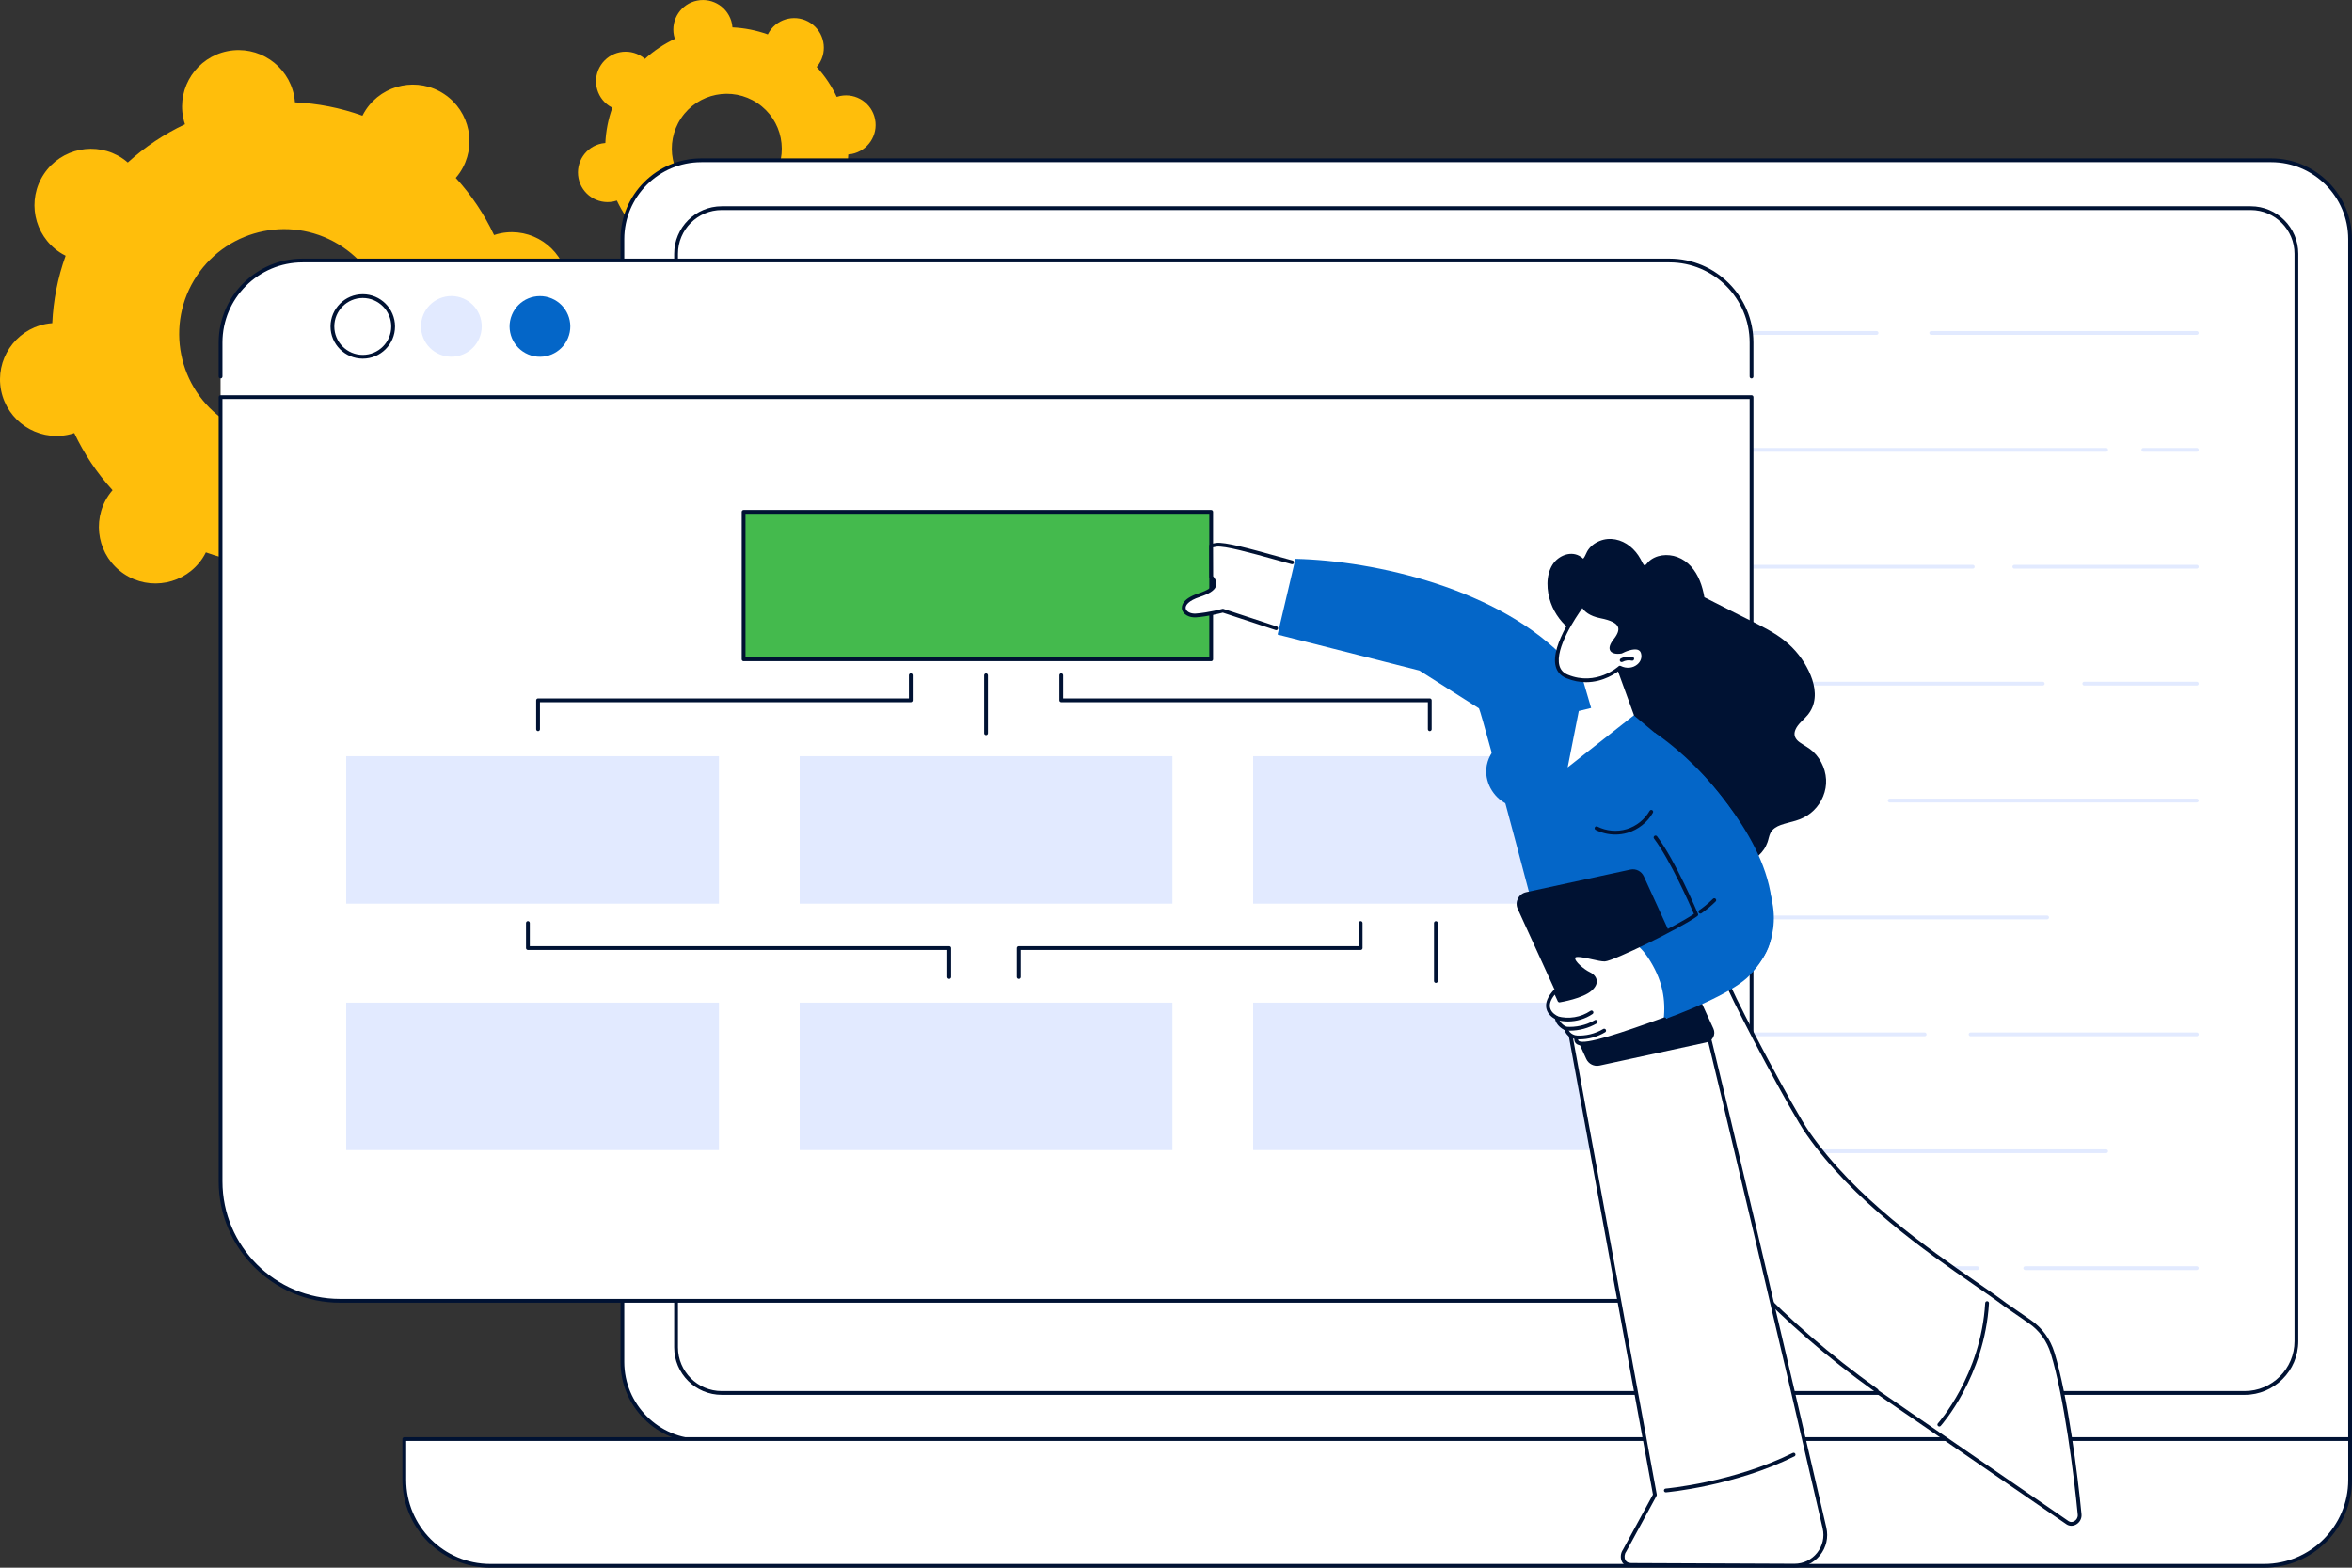 <svg width="750" height="500" viewBox="0 0 750 500" fill="none" xmlns="http://www.w3.org/2000/svg">
<rect x="0" y="0" width="750" height="500" fill="#333333" stroke="none"/>
<g clip-path="url(#clip0_2671_17477)">
<path d="M167.214 157.598C172.734 149.322 170.496 138.137 162.21 132.615C161.592 132.202 160.956 131.85 160.308 131.522C162.828 124.511 164.235 117.262 164.563 110.014C165.285 109.959 166.009 109.874 166.736 109.729C176.497 107.784 182.827 98.295 180.876 88.538C178.922 78.781 169.425 72.451 159.663 74.396C158.936 74.541 158.234 74.74 157.548 74.967C154.451 68.402 150.36 62.249 145.335 56.743C145.805 56.194 146.258 55.623 146.668 55.005C152.189 46.73 149.95 35.544 141.664 30.022C133.381 24.5 122.187 26.732 116.667 35.008C116.254 35.626 115.902 36.262 115.574 36.907C108.556 34.385 101.303 32.975 94.05 32.642C93.995 31.921 93.907 31.197 93.763 30.47C91.809 20.713 82.312 14.383 72.55 16.328C62.788 18.276 56.459 27.762 58.41 37.519C58.555 38.246 58.755 38.948 58.981 39.634C52.412 42.724 46.257 46.809 40.751 51.828C40.201 51.358 39.63 50.904 39.012 50.495C30.729 44.973 19.535 47.205 14.015 55.481C8.494 63.757 10.733 74.943 19.019 80.464C19.636 80.877 20.273 81.23 20.921 81.557C18.401 88.568 16.996 95.817 16.666 103.066C15.944 103.12 15.22 103.205 14.493 103.35C4.731 105.298 -1.598 114.784 0.353 124.541C2.307 134.298 11.804 140.628 21.566 138.683C22.293 138.538 22.995 138.339 23.681 138.112C26.777 144.678 30.868 150.831 35.894 156.336C35.424 156.885 34.971 157.456 34.56 158.074C29.04 166.35 31.278 177.535 39.564 183.057C47.848 188.579 59.042 186.347 64.562 178.074C64.975 177.456 65.327 176.82 65.655 176.175C72.673 178.697 79.926 180.107 87.179 180.44C87.234 181.161 87.321 181.885 87.466 182.612C89.42 192.369 98.917 198.699 108.679 196.754C118.44 194.809 124.77 185.32 122.818 175.563C122.674 174.836 122.474 174.134 122.247 173.448C128.814 170.358 134.972 166.273 140.478 161.254C141.028 161.724 141.599 162.178 142.216 162.587C150.5 168.109 161.694 165.877 167.214 157.601V157.598ZM118.473 125.107C108.22 140.475 87.433 144.62 72.05 134.363C56.664 124.107 52.505 103.336 62.758 87.967C73.012 72.598 93.798 68.454 109.181 78.71C124.565 88.964 128.727 109.738 118.473 125.107Z" fill="#FFBE0B"/>
<path d="M271.883 74.181C274.774 69.848 273.602 63.987 269.262 61.096C268.94 60.88 268.603 60.694 268.267 60.525C269.587 56.853 270.322 53.058 270.497 49.26C270.874 49.233 271.254 49.186 271.634 49.11C276.747 48.091 280.062 43.121 279.04 38.011C278.018 32.902 273.042 29.585 267.928 30.604C267.549 30.681 267.18 30.785 266.819 30.902C265.198 27.462 263.056 24.241 260.424 21.358C260.67 21.072 260.908 20.771 261.124 20.449C264.015 16.115 262.843 10.255 258.503 7.364C254.163 4.471 248.301 5.64 245.41 9.976C245.194 10.298 245.008 10.632 244.838 10.97C241.163 9.651 237.364 8.91 233.565 8.736C233.535 8.358 233.492 7.979 233.415 7.599C232.393 2.49 227.416 -0.827 222.303 0.192C217.19 1.211 213.875 6.181 214.897 11.29C214.974 11.67 215.078 12.039 215.198 12.397C211.757 14.014 208.535 16.154 205.649 18.782C205.362 18.536 205.062 18.298 204.739 18.082C200.399 15.189 194.537 16.358 191.646 20.695C188.755 25.028 189.927 30.889 194.267 33.779C194.589 33.995 194.925 34.181 195.262 34.35C193.942 38.022 193.206 41.82 193.032 45.615C192.654 45.645 192.274 45.689 191.892 45.766C186.779 46.785 183.464 51.755 184.486 56.864C185.508 61.973 190.484 65.29 195.598 64.271C195.978 64.195 196.346 64.091 196.707 63.973C198.328 67.413 200.47 70.634 203.102 73.517C202.856 73.804 202.618 74.104 202.402 74.427C199.511 78.76 200.684 84.621 205.023 87.511C209.363 90.405 215.225 89.236 218.116 84.9C218.332 84.577 218.518 84.244 218.688 83.905C222.363 85.225 226.162 85.965 229.961 86.14C229.991 86.517 230.035 86.897 230.111 87.276C231.133 92.386 236.11 95.703 241.223 94.684C246.336 93.665 249.651 88.695 248.629 83.585C248.552 83.206 248.449 82.837 248.328 82.479C251.769 80.861 254.994 78.722 257.877 76.094C258.164 76.339 258.465 76.577 258.787 76.793C263.127 79.686 268.989 78.517 271.88 74.181H271.883ZM246.355 57.164C240.985 65.214 230.097 67.386 222.041 62.014C213.982 56.643 211.804 45.763 217.174 37.714C222.544 29.665 233.431 27.492 241.488 32.864C249.547 38.236 251.725 49.115 246.355 57.164Z" fill="#FFBE0B"/>
<path d="M724.237 51.125H223.63C209.734 51.125 198.469 62.387 198.469 76.281V434.376C198.469 448.27 209.734 459.532 223.63 459.532H749.398V76.281C749.398 62.387 738.134 51.125 724.237 51.125Z" fill="white"/>
<path d="M749.397 460.138H223.629C209.421 460.138 197.863 448.584 197.863 434.379V76.283C197.863 62.078 209.421 50.523 223.629 50.523H724.233C738.441 50.523 749.998 62.078 749.998 76.283V459.534C749.998 459.868 749.728 460.138 749.394 460.138H749.397ZM223.629 51.731C210.087 51.731 199.068 62.745 199.068 76.286V434.381C199.068 447.92 210.085 458.936 223.629 458.936H748.793V76.283C748.793 62.745 737.774 51.728 724.233 51.728H223.629V51.731Z" fill="#001233"/>
<path d="M715.761 444.876H230.146C221.786 444.876 214.984 438.076 214.984 429.718V80.948C214.984 72.59 221.786 65.789 230.146 65.789H717.717C726.077 65.789 732.879 72.59 732.879 80.948V427.762C732.879 437.199 725.2 444.876 715.761 444.876ZM230.146 66.991C222.451 66.991 216.19 73.251 216.19 80.945V429.715C216.19 437.409 222.451 443.669 230.146 443.669H715.761C724.536 443.669 731.674 436.532 731.674 427.759V80.948C731.674 73.254 725.413 66.994 717.717 66.994H230.146V66.991Z" fill="#001233"/>
<path d="M128.922 458.992H749.398V471.989C749.398 487.123 737.108 499.408 721.973 499.408H156.349C141.212 499.408 128.925 487.121 128.925 471.989V458.992H128.922Z" fill="white"/>
<path d="M721.973 500.006H156.349C140.894 500.006 128.32 487.435 128.32 471.984V458.987C128.32 458.653 128.591 458.383 128.924 458.383H749.4C749.733 458.383 750.004 458.653 750.004 458.987V471.984C750.004 487.435 737.43 500.006 721.976 500.006H721.973ZM129.526 459.59V471.984C129.526 486.771 141.558 498.801 156.349 498.801H721.973C736.763 498.801 748.796 486.771 748.796 471.984V459.59H129.526Z" fill="#001233"/>
<path d="M598.394 106.794H518.334C518.001 106.794 517.73 106.523 517.73 106.19C517.73 105.856 518.001 105.586 518.334 105.586H598.394C598.727 105.586 598.998 105.856 598.998 106.19C598.998 106.523 598.727 106.794 598.394 106.794Z" fill="#E2EAFF"/>
<path d="M700.512 106.794H615.823C615.489 106.794 615.219 106.523 615.219 106.19C615.219 105.856 615.489 105.586 615.823 105.586H700.512C700.845 105.586 701.116 105.856 701.116 106.19C701.116 106.523 700.845 106.794 700.512 106.794Z" fill="#E2EAFF"/>
<path d="M671.605 144.083H518.334C518.001 144.083 517.73 143.812 517.73 143.479C517.73 143.145 518.001 142.875 518.334 142.875H671.605C671.938 142.875 672.209 143.145 672.209 143.479C672.209 143.812 671.938 144.083 671.605 144.083Z" fill="#E2EAFF"/>
<path d="M700.513 144.083H683.459C683.126 144.083 682.855 143.812 682.855 143.479C682.855 143.145 683.126 142.875 683.459 142.875H700.513C700.846 142.875 701.117 143.145 701.117 143.479C701.117 143.812 700.846 144.083 700.513 144.083Z" fill="#E2EAFF"/>
<path d="M629.073 181.364H518.334C518.001 181.364 517.73 181.093 517.73 180.76C517.73 180.427 518.001 180.156 518.334 180.156H629.073C629.406 180.156 629.677 180.427 629.677 180.76C629.677 181.093 629.406 181.364 629.073 181.364Z" fill="#E2EAFF"/>
<path d="M700.514 181.364H642.323C641.989 181.364 641.719 181.093 641.719 180.76C641.719 180.427 641.989 180.156 642.323 180.156H700.514C700.847 180.156 701.118 180.427 701.118 180.76C701.118 181.093 700.847 181.364 700.514 181.364Z" fill="#E2EAFF"/>
<path d="M651.384 218.645H518.334C518.001 218.645 517.73 218.375 517.73 218.041C517.73 217.708 518.001 217.438 518.334 217.438H651.384C651.717 217.438 651.988 217.708 651.988 218.041C651.988 218.375 651.717 218.645 651.384 218.645Z" fill="#E2EAFF"/>
<path d="M700.511 218.645H664.631C664.298 218.645 664.027 218.375 664.027 218.041C664.027 217.708 664.298 217.438 664.631 217.438H700.511C700.845 217.438 701.115 217.708 701.115 218.041C701.115 218.375 700.845 218.645 700.511 218.645Z" fill="#E2EAFF"/>
<path d="M700.512 255.934H602.577C602.243 255.934 601.973 255.664 601.973 255.33C601.973 254.997 602.243 254.727 602.577 254.727H700.512C700.845 254.727 701.116 254.997 701.116 255.33C701.116 255.664 700.845 255.934 700.512 255.934Z" fill="#E2EAFF"/>
<path d="M652.778 293.215H518.334C518.001 293.215 517.73 292.945 517.73 292.612C517.73 292.278 518.001 292.008 518.334 292.008H652.778C653.111 292.008 653.382 292.278 653.382 292.612C653.382 292.945 653.111 293.215 652.778 293.215Z" fill="#E2EAFF"/>
<path d="M613.733 330.505H518.334C518.001 330.505 517.73 330.234 517.73 329.901C517.73 329.567 518.001 329.297 518.334 329.297H613.733C614.067 329.297 614.337 329.567 614.337 329.901C614.337 330.234 614.067 330.505 613.733 330.505Z" fill="#E2EAFF"/>
<path d="M700.514 330.505H628.377C628.044 330.505 627.773 330.234 627.773 329.901C627.773 329.567 628.044 329.297 628.377 329.297H700.514C700.848 329.297 701.118 329.567 701.118 329.901C701.118 330.234 700.848 330.505 700.514 330.505Z" fill="#E2EAFF"/>
<path d="M671.605 367.786H518.334C518.001 367.786 517.73 367.515 517.73 367.182C517.73 366.849 518.001 366.578 518.334 366.578H671.605C671.938 366.578 672.209 366.849 672.209 367.182C672.209 367.515 671.938 367.786 671.605 367.786Z" fill="#E2EAFF"/>
<path d="M630.466 405.075H583.053C582.72 405.075 582.449 404.804 582.449 404.471C582.449 404.138 582.72 403.867 583.053 403.867H630.466C630.799 403.867 631.07 404.138 631.07 404.471C631.07 404.804 630.799 405.075 630.466 405.075Z" fill="#E2EAFF"/>
<path d="M700.514 405.075H645.807C645.474 405.075 645.203 404.804 645.203 404.471C645.203 404.138 645.474 403.867 645.807 403.867H700.514C700.847 403.867 701.118 404.138 701.118 404.471C701.118 404.804 700.847 405.075 700.514 405.075Z" fill="#E2EAFF"/>
<path d="M532.371 83.086H96.49C82.046 83.086 70.336 94.794 70.336 109.233V373.255C70.336 396.242 88.974 414.876 111.966 414.876H516.895C539.886 414.876 558.524 396.242 558.524 373.255V109.233C558.524 94.794 546.814 83.086 532.371 83.086Z" fill="white"/>
<path d="M70.336 126.656H558.527V376.771C558.527 397.801 541.45 414.875 520.415 414.875H108.449C87.414 414.875 70.336 397.801 70.336 376.771V126.656Z" fill="white"/>
<path d="M520.412 415.481H108.448C87.102 415.481 69.734 398.118 69.734 376.776V126.659C69.734 126.325 70.005 126.055 70.338 126.055H558.53C558.863 126.055 559.134 126.325 559.134 126.659V376.773C559.134 398.115 541.766 415.478 520.42 415.478L520.412 415.481ZM70.937 127.262V376.776C70.937 397.454 87.763 414.276 108.445 414.276H520.412C541.094 414.276 557.92 397.454 557.92 376.776V127.262H70.937Z" fill="#001233"/>
<path d="M558.526 120.692C558.192 120.692 557.922 120.422 557.922 120.088V109.236C557.922 95.151 546.46 83.689 532.369 83.689H96.491C82.403 83.689 70.938 95.148 70.938 109.236V120.088C70.938 120.422 70.668 120.692 70.334 120.692C70.001 120.692 69.731 120.422 69.731 120.088V109.236C69.731 94.484 81.733 82.484 96.488 82.484H532.369C547.124 82.484 559.127 94.484 559.127 109.236V120.088C559.127 120.422 558.856 120.692 558.523 120.692H558.526Z" fill="#001233"/>
<path d="M115.682 114.396C110.012 114.396 105.398 109.784 105.398 104.117C105.398 98.451 110.012 93.836 115.682 93.836C121.353 93.836 125.966 98.448 125.966 104.117C125.966 109.787 121.353 114.396 115.682 114.396ZM115.682 95.041C110.676 95.041 106.604 99.112 106.604 104.117C106.604 109.123 110.676 113.191 115.682 113.191C120.689 113.191 124.761 109.12 124.761 104.117C124.761 99.115 120.689 95.041 115.682 95.041Z" fill="#001233"/>
<path d="M146.739 113.36C151.856 111.81 154.747 106.408 153.198 101.292C151.648 96.177 146.244 93.286 141.128 94.835C136.011 96.385 133.12 101.787 134.669 106.903C136.219 112.018 141.623 114.909 146.739 113.36Z" fill="#E2EAFF"/>
<path d="M181.122 107.818C183.167 102.88 180.822 97.219 175.883 95.173C170.944 93.128 165.281 95.473 163.236 100.411C161.19 105.349 163.535 111.01 168.474 113.055C173.413 115.1 179.076 112.755 181.122 107.818Z" fill="#0466C8"/>
<path d="M386.218 163.258H237.121V210.291H386.218V163.258Z" fill="#44BA4D"/>
<path d="M386.217 210.889H237.12C236.786 210.889 236.516 210.618 236.516 210.285V163.252C236.516 162.919 236.786 162.648 237.12 162.648H386.217C386.55 162.648 386.821 162.919 386.821 163.252V210.285C386.821 210.618 386.55 210.889 386.217 210.889ZM237.724 209.684H385.615V163.856H237.724V209.684Z" fill="#001233"/>
<path d="M518.461 241.188H399.605V288.22H518.461V241.188Z" fill="#E2EAFF"/>
<path d="M373.859 241.188H255.004V288.22H373.859V241.188Z" fill="#E2EAFF"/>
<path d="M229.254 241.188H110.398V288.22H229.254V241.188Z" fill="#E2EAFF"/>
<path d="M518.461 319.781H399.605V366.814H518.461V319.781Z" fill="#E2EAFF"/>
<path d="M373.859 319.781H255.004V366.814H373.859V319.781Z" fill="#E2EAFF"/>
<path d="M229.254 319.781H110.398V366.814H229.254V319.781Z" fill="#E2EAFF"/>
<path d="M314.432 234.47C314.099 234.47 313.828 234.2 313.828 233.866V215.377C313.828 215.044 314.099 214.773 314.432 214.773C314.766 214.773 315.036 215.044 315.036 215.377V233.866C315.036 234.2 314.766 234.47 314.432 234.47Z" fill="#001233"/>
<path d="M455.922 233.19C455.589 233.19 455.318 232.919 455.318 232.586V223.958H338.436C338.103 223.958 337.832 223.687 337.832 223.354V215.354C337.832 215.02 338.103 214.75 338.436 214.75C338.769 214.75 339.04 215.02 339.04 215.354V222.75H455.922C456.255 222.75 456.526 223.02 456.526 223.354V232.583C456.526 232.917 456.255 233.187 455.922 233.187V233.19Z" fill="#001233"/>
<path d="M171.577 233.187C171.243 233.187 170.973 232.917 170.973 232.583V223.354C170.973 223.021 171.243 222.75 171.577 222.75H289.825V215.354C289.825 215.02 290.096 214.75 290.429 214.75C290.762 214.75 291.033 215.02 291.033 215.354V223.354C291.033 223.687 290.762 223.958 290.429 223.958H172.181V232.586C172.181 232.919 171.91 233.19 171.577 233.19V233.187Z" fill="#001233"/>
<path d="M457.877 313.489C457.544 313.489 457.273 313.218 457.273 312.885V294.393C457.273 294.06 457.544 293.789 457.877 293.789C458.211 293.789 458.481 294.06 458.481 294.393V312.885C458.481 313.218 458.211 313.489 457.877 313.489Z" fill="#001233"/>
<path d="M324.827 312.211C324.493 312.211 324.223 311.94 324.223 311.607V302.377C324.223 302.044 324.493 301.773 324.827 301.773H433.272V294.377C433.272 294.044 433.543 293.773 433.876 293.773C434.21 293.773 434.48 294.044 434.48 294.377V302.377C434.48 302.711 434.21 302.981 433.876 302.981H325.431V311.61C325.431 311.943 325.16 312.213 324.827 312.213V312.211Z" fill="#001233"/>
<path d="M302.668 312.213C302.335 312.213 302.064 311.943 302.064 311.61V302.981H168.342C168.009 302.981 167.738 302.711 167.738 302.377V294.377C167.738 294.044 168.009 293.773 168.342 293.773C168.676 293.773 168.946 294.044 168.946 294.377V301.773H302.668C303.002 301.773 303.272 302.044 303.272 302.377V311.607C303.272 311.94 303.002 312.211 302.668 312.211V312.213Z" fill="#001233"/>
<path d="M663.148 483.037C662.052 471.586 658.912 445.859 654.537 431.564C653.266 427.411 650.719 423.908 647.27 421.537L639.498 416.162C625.801 405.867 594.889 387.783 576.489 361.422C571.299 353.985 554.495 321.93 551.516 315.141L506.746 324.58C518.164 353.553 537.718 400.138 598.417 443.526C598.406 443.605 598.396 443.682 598.387 443.761L659.273 485.649C660.954 486.805 663.353 485.19 663.148 483.042V483.037Z" fill="white"/>
<path d="M660.509 486.637C659.954 486.637 659.411 486.473 658.932 486.143L598.047 444.255C597.899 444.153 597.804 443.99 597.787 443.815C535.508 399.192 516.438 350.809 506.187 324.801C506.121 324.637 506.132 324.451 506.217 324.296C506.302 324.14 506.449 324.028 506.624 323.992L551.394 314.552C551.67 314.492 551.954 314.64 552.069 314.899C555.031 321.654 571.915 353.815 576.985 361.077C591.717 382.184 614.775 398.148 630.03 408.714C633.858 411.367 637.168 413.656 639.86 415.681L647.613 421.041C651.204 423.514 653.8 427.091 655.115 431.388C659.364 445.279 662.54 470.356 663.748 482.981C663.871 484.263 663.215 485.525 662.078 486.192C661.572 486.49 661.034 486.637 660.506 486.637H660.509ZM599.017 443.46L659.616 485.148C660.151 485.517 660.845 485.52 661.468 485.151C662.204 484.719 662.627 483.91 662.548 483.093C661.346 470.511 658.184 445.539 653.961 431.738C652.726 427.703 650.294 424.347 646.927 422.031L639.155 416.653C636.46 414.629 633.161 412.345 629.344 409.7C614.015 399.085 590.851 383.044 575.995 361.763C570.934 354.509 554.769 323.807 551.164 315.826L507.57 325.017C517.854 351.104 537.079 398.932 598.768 443.031C598.91 443.132 598.998 443.287 599.017 443.457V443.46Z" fill="#001233"/>
<path d="M618.403 454.97C618.258 454.97 618.113 454.918 617.998 454.814C617.752 454.59 617.733 454.21 617.957 453.964C618.094 453.814 631.679 438.606 633.034 415.568C633.054 415.237 633.346 414.972 633.671 415.002C634.005 415.021 634.256 415.306 634.237 415.639C632.857 439.117 618.988 454.62 618.848 454.776C618.731 454.907 618.567 454.972 618.403 454.972V454.97Z" fill="#001233"/>
<path d="M527.717 476.776L496.988 309.336L543.463 324.828C546.899 338.06 570.281 437.186 581.789 487.341C583.205 493.505 578.501 499.377 572.175 499.35L520.155 499.128C517.187 499.115 516.941 496.041 518.042 494.571L527.717 476.776Z" fill="white"/>
<path d="M572.217 499.951H572.171L520.151 499.73C518.773 499.724 517.721 499.129 517.188 498.058C516.614 496.902 516.759 495.309 517.533 494.246L527.087 476.675L496.397 309.446C496.358 309.235 496.432 309.022 496.593 308.883C496.755 308.744 496.979 308.697 497.178 308.765L543.653 324.257C543.847 324.323 543.995 324.481 544.047 324.678C547.479 337.902 571.124 438.156 582.375 487.208C583.091 490.326 582.354 493.547 580.356 496.044C578.366 498.53 575.401 499.954 572.217 499.954V499.951ZM497.763 310.23L528.308 476.664C528.333 476.801 528.311 476.94 528.245 477.061L518.571 494.856C518.557 494.88 518.541 494.905 518.525 494.929C517.994 495.634 517.885 496.749 518.271 497.52C518.598 498.181 519.235 498.52 520.159 498.522L572.179 498.744H572.22C575.035 498.744 577.658 497.484 579.418 495.285C581.187 493.077 581.837 490.23 581.206 487.473C570.039 438.801 546.676 339.719 542.967 325.293L497.771 310.227L497.763 310.23Z" fill="#001233"/>
<path d="M531.19 475.972C530.882 475.972 530.617 475.735 530.592 475.42C530.565 475.09 530.808 474.797 531.141 474.767C531.354 474.748 552.695 472.833 571.67 463.407C571.97 463.259 572.328 463.379 572.479 463.677C572.626 463.975 572.506 464.336 572.208 464.486C553.023 474.019 531.461 475.95 531.245 475.97C531.229 475.97 531.21 475.97 531.193 475.97L531.19 475.972Z" fill="#001233"/>
<path d="M578.219 239.785C576.923 238.558 575.344 237.791 573.895 236.777C572.474 235.785 571.802 234.444 572.51 232.758C573.313 230.837 575.15 229.597 576.432 228.026C577.727 226.441 578.454 224.643 578.645 222.607C579.014 218.687 577.355 214.673 575.338 211.4C573.141 207.829 570.157 204.864 566.651 202.575C562.759 200.031 558.455 198.094 554.317 195.99C550.707 194.154 547.1 192.318 543.49 190.482C543.178 188.679 542.719 186.905 542.036 185.233C540.661 181.873 538.344 178.946 534.856 177.662C531.798 176.536 528.027 176.87 525.614 179.209C525.313 179.498 524.745 180.446 524.368 180.301C524.141 180.214 523.911 179.763 523.805 179.583C523.548 179.154 523.348 178.692 523.108 178.255C522.266 176.73 521.135 175.332 519.774 174.241C517.005 172.026 513.362 171.179 510.015 172.564C508.421 173.222 507.006 174.329 506.139 175.837C505.773 176.474 505.555 177.187 505.145 177.799C505.057 177.927 504.937 178.099 504.817 178.195C504.798 178.181 504.778 178.162 504.759 178.129C504.658 177.96 504.344 177.777 504.199 177.67C501.152 175.422 496.916 177.162 495.077 180.086C492.863 183.599 493.167 188.465 494.506 192.236C495.798 195.867 498.17 199.02 501.319 201.228C501.507 203.485 502.078 205.752 502.499 207.998C503.376 212.654 503.215 217.419 503.349 222.132C503.415 224.465 503.557 226.799 503.896 229.11C504.166 230.96 504.653 232.837 505.833 234.329C507.09 235.916 508.943 236.564 510.886 236.834C512.646 237.077 514.581 237.047 516.158 237.968C519.454 239.886 520.083 244.241 520.49 247.665C520.755 249.886 521.009 252.116 521.725 254.247C522.323 256.026 523.154 257.728 524.171 259.304C526.278 262.572 529.076 265.34 532.113 267.744C535.266 270.239 538.658 272.594 542.32 274.274C545.982 275.957 549.994 276.924 554.014 276.173C557.337 275.55 560.51 273.755 562.447 270.946C562.928 270.247 563.303 269.482 563.595 268.687C563.967 267.679 564.093 266.564 564.593 265.605C565.257 264.326 566.528 263.594 567.842 263.116C569.386 262.556 571.004 262.233 572.575 261.761C574.322 261.236 575.921 260.476 577.353 259.342C580.206 257.088 582.048 253.629 582.283 249.998C582.526 246.244 580.941 242.373 578.219 239.793V239.785Z" fill="#001233"/>
<path d="M407.423 200.456L389.935 194.759C389.935 194.759 385.571 195.964 381.422 196.284C377.274 196.601 374.735 192.322 382.393 189.809C387.508 188.131 387.612 186.5 387.044 185.194C386.762 184.546 386.24 184.041 386.24 184.041L386.21 174.082C386.21 174.082 387.328 173.817 387.836 173.748C391.102 173.317 402.263 176.702 412.26 179.415L416.474 180.732L410.093 201.623L407.423 200.453V200.456Z" fill="white"/>
<path d="M406.94 200.981C406.877 200.981 406.814 200.97 406.752 200.951L389.92 195.394C389.048 195.626 385.206 196.604 381.47 196.891C379.196 197.066 377.234 195.962 376.906 194.326C376.717 193.383 376.857 190.998 382.205 189.244C385.318 188.222 386.296 187.285 386.567 186.678C386.731 186.312 386.709 185.943 386.493 185.443C386.266 184.918 385.826 184.487 385.823 184.481C385.706 184.369 385.64 184.214 385.64 184.05L385.61 174.091C385.61 173.812 385.801 173.566 386.075 173.503C386.121 173.492 387.228 173.23 387.761 173.159C390.578 172.785 398.517 174.99 406.924 177.323C408.678 177.809 410.446 178.301 412.19 178.774C412.512 178.861 412.701 179.192 412.614 179.514C412.526 179.837 412.19 180.025 411.876 179.938C410.132 179.465 408.358 178.973 406.604 178.484C398.681 176.285 390.496 174.02 387.919 174.353C387.646 174.388 387.173 174.49 386.818 174.569L386.848 183.809C387.053 184.041 387.386 184.462 387.602 184.962C387.955 185.771 387.977 186.492 387.671 187.17C387.113 188.408 385.498 189.432 382.585 190.388C378.966 191.577 377.892 193.08 378.092 194.091C378.272 194.987 379.549 195.831 381.382 195.689C385.424 195.38 389.737 194.197 389.78 194.186C389.895 194.156 390.018 194.159 390.13 194.194L407.134 199.809C407.451 199.913 407.623 200.255 407.517 200.571C407.432 200.826 407.197 200.984 406.946 200.987L406.94 200.981Z" fill="#001233"/>
<path d="M494.555 263.685C494.555 263.685 527.289 233.357 527.639 233.674C527.989 233.991 556.192 251.661 564.852 286.472C568.427 300.836 558.742 310.092 558.742 310.092C558.742 310.092 520.2 312.912 517.822 313.737C517.822 313.737 500.373 271.363 494.555 263.685Z" fill="#0466C8"/>
<path d="M528.242 234.193C518.688 226.092 499.951 210.999 499.951 210.999C478.493 187.712 438.167 178.808 413.087 178.242L407.395 202.392L452.61 213.865L471.614 225.928C472.754 228.081 494.193 309.586 494.193 309.586L501.924 310.668L528.239 234.193H528.242Z" fill="#0466C8"/>
<path d="M478.22 237.268C475.821 239.238 474.178 242.151 473.943 245.249C473.58 250.083 476.67 254.976 481.193 256.727L478.217 237.266L478.22 237.268Z" fill="#0466C8"/>
<path d="M515.089 266.169C512.925 266.169 510.76 265.669 508.823 264.691C508.525 264.54 508.407 264.177 508.558 263.882C508.708 263.584 509.071 263.467 509.366 263.617C512.228 265.062 515.627 265.366 518.696 264.442C521.765 263.521 524.438 261.398 526.026 258.617C526.19 258.327 526.559 258.226 526.849 258.393C527.138 258.557 527.239 258.926 527.073 259.215C525.332 262.262 522.408 264.587 519.044 265.598C517.762 265.983 516.425 266.172 515.089 266.172V266.169Z" fill="#001233"/>
<path d="M544.188 332.448L510.049 339.85C508.317 340.224 506.557 339.345 505.822 337.733L483.961 289.88C482.947 287.662 484.243 285.077 486.629 284.558L519.89 277.345C521.645 276.965 523.429 277.858 524.175 279.492L546.375 328.085C547.205 329.902 546.142 332.022 544.191 332.446L544.188 332.448Z" fill="#001233"/>
<path d="M531.903 320.453C531.837 316.524 530.933 312.743 529.203 309.213C527.784 306.314 526.076 303.311 523.546 301.227C518.657 303.524 512.729 305.994 511.734 306.027C509.288 306.112 502.544 303.497 501.787 305.186C501.027 306.871 505.244 309.907 506.676 310.579C508.108 311.251 509.879 313.024 507.181 315.467C504.484 317.912 497.294 319.071 497.294 319.071L495.949 316.125C490.448 322.011 496.389 324.571 496.389 324.571C496.725 327.016 499.425 328.112 499.425 328.112C499.931 330.557 502.686 330.871 502.686 330.871C501.91 334.423 509.28 332.781 531.665 324.672C531.843 323.273 531.927 321.86 531.903 320.451V320.453Z" fill="white"/>
<path d="M564.852 286.472C561.873 264.193 539.346 243.508 538.996 243.191C538.646 242.874 527.925 267.089 527.925 267.089C533.743 274.764 540.909 291.685 540.909 291.685C537.747 293.975 529.346 298.363 522.328 301.685C523.58 302.773 524.629 304.073 525.545 305.453C527.633 308.6 529.319 312.182 530.106 315.887C530.748 318.912 530.866 322.09 530.494 325.182C530.595 325.147 530.688 325.111 530.789 325.076C542.969 320.647 555.319 314.819 558.741 310.09C562.162 305.357 566.918 301.92 564.852 286.469V286.472Z" fill="#0466C8"/>
<path d="M504.766 333.464C503.676 333.464 503.033 333.232 502.604 332.858C502.189 332.494 501.992 331.989 502.014 331.352C501.107 331.109 499.445 330.412 498.907 328.541C498.177 328.175 496.297 327.052 495.849 324.981C495.157 324.609 493.501 323.533 493.097 321.606C492.722 319.814 493.531 317.833 495.504 315.721C495.641 315.574 495.843 315.505 496.043 315.538C496.242 315.571 496.409 315.699 496.494 315.882L497.644 318.401C499.237 318.104 504.616 316.981 506.772 315.027C507.663 314.221 508.062 313.472 507.964 312.806C507.851 312.054 507.089 311.448 506.414 311.131C505.075 310.503 500.202 307.229 501.23 304.945C501.91 303.434 504.69 304.063 507.909 304.789C509.371 305.12 510.899 305.464 511.708 305.432C513.94 305.355 534.128 295.628 540.154 291.481C538.976 288.759 532.617 274.295 527.435 267.459C527.233 267.194 527.288 266.817 527.553 266.615C527.815 266.412 528.195 266.467 528.397 266.732C534.194 274.38 541.162 290.765 541.455 291.459C541.564 291.718 541.479 292.016 541.253 292.183C535.975 296.008 514.465 306.544 511.749 306.639C510.776 306.675 509.251 306.33 507.644 305.967C506.01 305.598 502.604 304.828 502.328 305.442C501.861 306.483 505.206 309.235 506.925 310.044C508.166 310.628 508.997 311.595 509.152 312.631C509.316 313.721 508.786 314.83 507.578 315.923C504.78 318.459 497.682 319.628 497.382 319.675C497.111 319.718 496.852 319.576 496.737 319.33L495.778 317.232C494.523 318.768 494.015 320.153 494.269 321.36C494.646 323.156 496.6 324.016 496.619 324.024C496.813 324.109 496.95 324.287 496.977 324.494C497.264 326.571 499.617 327.549 499.642 327.56C499.828 327.636 499.964 327.8 500.005 327.997C500.418 329.992 502.719 330.278 502.744 330.281C502.913 330.3 503.066 330.391 503.165 330.53C503.263 330.669 503.299 330.841 503.263 331.008C503.11 331.71 503.312 331.888 503.389 331.953C505.124 333.47 517.479 329.278 530.573 324.519C530.887 324.404 531.231 324.565 531.346 324.88C531.461 325.191 531.299 325.538 530.985 325.653C514.755 331.554 507.895 333.47 504.758 333.47L504.766 333.464Z" fill="#001233"/>
<path d="M542.221 291.384C542.03 291.384 541.844 291.294 541.727 291.127C541.535 290.854 541.601 290.48 541.874 290.288C543.421 289.206 544.889 287.988 546.233 286.665C546.471 286.43 546.854 286.436 547.086 286.674C547.318 286.911 547.315 287.294 547.078 287.526C545.684 288.895 544.167 290.157 542.566 291.277C542.462 291.351 542.342 291.387 542.221 291.387V291.384Z" fill="#001233"/>
<path d="M503.574 331.501C503.227 331.501 502.882 331.49 502.538 331.465C502.207 331.444 501.956 331.157 501.978 330.823C502 330.49 502.298 330.233 502.62 330.263C505.604 330.463 508.66 329.725 511.226 328.187C511.51 328.017 511.882 328.108 512.051 328.394C512.223 328.679 512.13 329.05 511.844 329.222C509.368 330.706 506.465 331.501 503.577 331.501H503.574Z" fill="#001233"/>
<path d="M500.554 328.721C500.128 328.721 499.702 328.705 499.275 328.672C498.945 328.647 498.696 328.358 498.72 328.024C498.745 327.694 499.027 327.448 499.368 327.47C502.536 327.713 505.796 326.967 508.542 325.363C508.832 325.196 509.201 325.292 509.368 325.579C509.534 325.866 509.439 326.235 509.152 326.404C506.564 327.915 503.555 328.721 500.554 328.721Z" fill="#001233"/>
<path d="M499.994 325.78C498.767 325.78 497.537 325.619 496.348 325.291C496.029 325.204 495.84 324.87 495.928 324.551C496.018 324.228 496.348 324.042 496.668 324.13C500.205 325.105 504.126 324.46 507.162 322.4C507.438 322.214 507.813 322.286 507.999 322.561C508.185 322.837 508.113 323.212 507.837 323.398C505.534 324.96 502.763 325.78 499.989 325.78H499.994Z" fill="#001233"/>
<path d="M514.826 211.039L521.043 228.113L499.891 244.752L503.443 226.769L507.379 225.799L504.072 214.504L514.826 211.039Z" fill="white"/>
<path d="M516.545 212.941C516.545 212.941 509.268 219.706 499.694 215.744C490.146 211.793 504.709 192.758 504.709 192.758C504.709 192.758 505.215 195.547 510.443 196.58C515.671 197.61 518.702 199.569 515.083 204.179C511.462 208.791 516.939 207.845 516.939 207.845C516.939 207.845 522.866 204.638 523.867 208.228C524.867 211.818 520.53 214.957 516.545 212.941Z" fill="white"/>
<path d="M505.74 217.581C503.803 217.581 501.69 217.223 499.463 216.302C497.695 215.57 496.561 214.316 496.091 212.567C494.213 205.592 503.819 192.928 504.229 192.392C504.374 192.204 504.62 192.116 504.849 192.174C505.082 192.231 505.259 192.417 505.3 192.652C505.32 192.742 505.863 195.064 510.556 195.991C514.374 196.745 516.442 197.881 517.071 199.573C517.587 200.966 517.093 202.592 515.554 204.551C514.518 205.868 514.333 206.644 514.502 206.928C514.748 207.34 515.929 207.39 516.743 207.267C517.434 206.906 520.727 205.288 522.867 206.196C523.652 206.529 524.195 207.174 524.444 208.064C524.939 209.838 524.335 211.635 522.826 212.873C521.129 214.264 518.741 214.553 516.636 213.649C515.497 214.575 511.359 217.581 505.738 217.581H505.74ZM504.59 193.941C502.505 196.849 495.787 206.799 497.258 212.256C497.629 213.641 498.504 214.6 499.928 215.19C509.039 218.961 516.068 212.567 516.136 212.502C516.319 212.329 516.593 212.291 516.819 212.406C518.582 213.297 520.643 213.116 522.067 211.947C523.195 211.021 523.652 209.693 523.288 208.392C523.138 207.851 522.848 207.499 522.4 207.308C520.93 206.685 518.169 207.87 517.229 208.379C517.172 208.409 517.109 208.43 517.046 208.441C516.584 208.521 514.253 208.851 513.474 207.545C512.952 206.671 513.327 205.447 514.614 203.808C515.855 202.228 516.303 200.944 515.95 199.991C515.489 198.747 513.652 197.824 510.332 197.171C506.79 196.471 505.251 194.974 504.595 193.941H504.59Z" fill="#001233"/>
<path d="M517.116 211.171C516.9 211.171 516.692 211.056 516.583 210.854C516.427 210.561 516.536 210.195 516.829 210.039C517.974 209.427 519.356 209.242 520.619 209.534C520.944 209.608 521.146 209.933 521.073 210.255C520.999 210.58 520.674 210.78 520.351 210.709C519.367 210.482 518.288 210.627 517.397 211.102C517.307 211.152 517.208 211.173 517.113 211.173L517.116 211.171Z" fill="#001233"/>
</g>
<defs>
<clipPath id="clip0_2671_17477">
<rect width="750" height="500" fill="white"/>
</clipPath>
</defs>
</svg>
